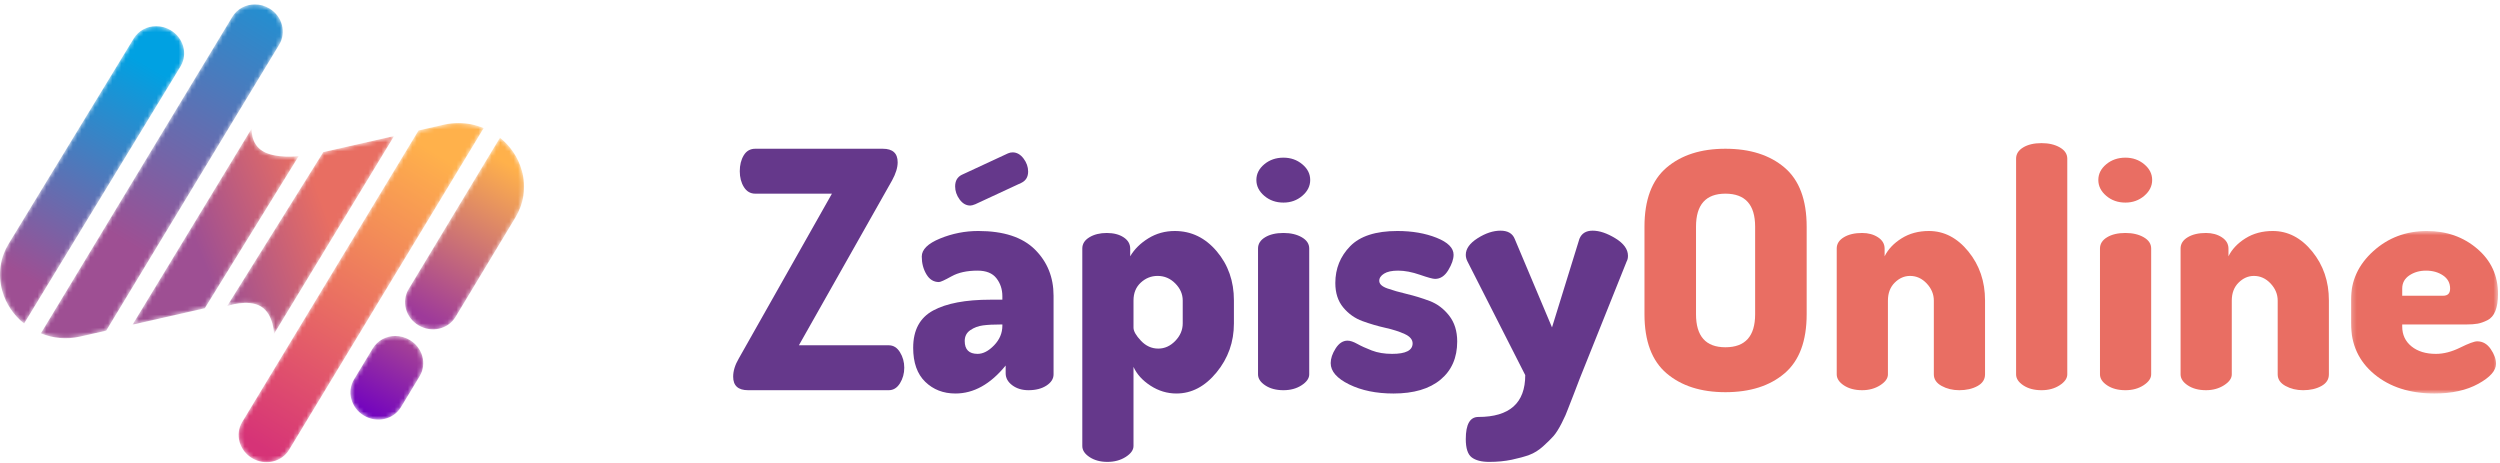 <svg height="105" viewBox="0 0 567 105" width="567" xmlns="http://www.w3.org/2000/svg" xmlns:xlink="http://www.w3.org/1999/xlink"><linearGradient id="a" x1="73.828%" x2="26.172%" y1="4.774%" y2="95.226%"><stop offset="0" stop-color="#a54295"/><stop offset="1" stop-color="#7000c1"/></linearGradient><linearGradient id="b"><stop offset="0" stop-color="#9e4f93"/><stop offset="1" stop-color="#00a1e2"/></linearGradient><linearGradient id="c" x1="41.48%" x2="86.316%" xlink:href="#b" y1="73.834%" y2="-28.436%"/><linearGradient id="d" x1="32.713%" x2="63.897%" xlink:href="#b" y1="90.905%" y2="7.652%"/><linearGradient id="e" x1="68.931%" x2="25.24%" y1="3.517%" y2="101.07%"><stop offset="0" stop-color="#ffb14b"/><stop offset="1" stop-color="#d63377"/></linearGradient><linearGradient id="f" x1="69.104%" x2="35.069%" y1="7.296%" y2="97.887%"><stop offset="0" stop-color="#ffb14b"/><stop offset="1" stop-color="#9e3a9a"/></linearGradient><linearGradient id="g"><stop offset="0" stop-color="#9e4f93"/><stop offset="1" stop-color="#e86e62"/></linearGradient><linearGradient id="h" x1="36.362%" x2="104.371%" xlink:href="#g" y1="54.934%" y2="22.496%"/><linearGradient id="i" x1="-6.647%" x2="62.563%" xlink:href="#g" y1="75.862%" y2="46.594%"/><mask id="j" fill="#fff"><path d="m.211.565h33.338v36.859h-33.338z" fill="#fff" fill-rule="evenodd"/></mask><mask id="k" fill="#fff"><path d="m5.554 3.184-4.256 7.037c-1.689 2.793-.681 6.472 2.252 8.215 2.934 1.744 6.682.893 8.372-1.902l4.256-7.036c1.689-2.793.681-6.471-2.252-8.214-1.031-.613-2.164-.905-3.272-.906-2.043 0-4.004.995-5.1 2.806" fill="#fff" fill-rule="evenodd"/></mask><mask id="l" fill="#fff"><path d="m43.7 2.983-43.432 71.803c2.726 1.102 5.786 1.433 8.817.744l6.001-1.363 39.238-64.87c1.69-2.794.682-6.472-2.252-8.216-1.031-.612-2.162-.905-3.27-.905-2.043.001-4.006.995-5.102 2.807" fill="#fff" fill-rule="evenodd"/></mask><mask id="m" fill="#fff"><path d="m30.322 2.918-28.393 46.604c-1.841 3.033-2.464 6.793-1.433 10.555.833 3.04 2.629 5.603 4.967 7.478l35.482-58.324c1.69-2.792.682-6.472-2.252-8.215-1.031-.613-2.163-.905-3.27-.905-2.044 0-4.006.995-5.101 2.807" fill="#fff" fill-rule="evenodd"/></mask><mask id="n" fill="#fff"><path d="m46.769.438-5.84 1.326-39.992 66.116c-1.689 2.793-.681 6.471 2.252 8.215 2.934 1.743 6.682.891 8.372-1.901l44.135-72.966c-1.795-.742-3.738-1.149-5.724-1.149-1.06 0-2.133.116-3.203.359" fill="#fff" fill-rule="evenodd"/></mask><mask id="o" fill="#fff"><path d="m1.681 34.75c-1.69 2.794-.681 6.472 2.252 8.215 2.933 1.744 6.682.892 8.372-1.901l13.601-22.584c1.855-3.04 2.487-6.813 1.452-10.589-.832-3.04-2.628-5.604-4.967-7.479z" fill="#fff" fill-rule="evenodd"/></mask><mask id="p" fill="#fff"><path d="m.061 44.81 16.382-3.722 21.295-34.501s-5.176.634-8.11-1.109c-2.933-1.743-2.514-5.204-2.514-5.204z" fill="#fff" fill-rule="evenodd"/></mask><mask id="q" fill="#fff"><path d="m22.328 3.671-21.808 34.911s4.7-1.66 7.633.083c2.934 1.743 2.99 6.231 2.99 6.231l27.229-44.869z" fill="#fff" fill-rule="evenodd"/></mask><g fill="none" fill-rule="evenodd"><g transform="translate(166 31.824)"><g fill="#65388b"><path d="m.283 53.603c0-1.298.424-2.672 1.273-4.12l21.126-37.383h-17.379c-1.1 0-1.961-.499-2.585-1.498-.625-.998-.936-2.197-.936-3.595 0-1.399.299-2.597.898-3.597.6-.998 1.473-1.498 2.623-1.498h28.917c2.247 0 3.371 1.024 3.371 3.072 0 1.199-.425 2.573-1.274 4.12l-21.126 37.382h20.377c1.049 0 1.898.524 2.547 1.574.648 1.049.974 2.223.974 3.521 0 1.299-.326 2.472-.974 3.521-.649 1.048-1.498 1.572-2.547 1.572h-31.913c-2.248 0-3.372-1.022-3.372-3.071"/><path d="m52.798 45.518c0 1.944.974 2.916 2.921 2.916 1.248 0 2.497-.647 3.746-1.944 1.248-1.296 1.873-2.78 1.873-4.447v-.276h-.299c-1.648 0-3.01.069-4.083.208-1.075.14-2.036.499-2.885 1.077-.85.578-1.273 1.4-1.273 2.466m-2.172-35.065c0-1.249.498-2.123 1.498-2.623l10.487-4.869c.35-.15.7-.226 1.05-.226.948 0 1.772.464 2.472 1.387.699.924 1.048 1.91 1.048 2.959 0 1.199-.499 2.048-1.498 2.547l-10.488 4.87c-.5.2-.874.299-1.124.299-.949 0-1.76-.461-2.435-1.385-.673-.925-1.01-1.911-1.01-2.959m-9.515 36.591c0-3.992 1.51-6.806 4.532-8.443 3.022-1.634 7.354-2.453 12.998-2.453h2.697v-.785c0-1.569-.449-2.929-1.348-4.081-.9-1.151-2.323-1.726-4.271-1.726-2.397 0-4.37.431-5.918 1.295s-2.498 1.294-2.847 1.294c-1.198 0-2.148-.586-2.846-1.763-.7-1.175-1.049-2.514-1.049-4.016 0-1.595 1.386-2.961 4.158-4.096 2.771-1.135 5.656-1.705 8.652-1.705 5.743 0 10.026 1.399 12.848 4.196 2.821 2.797 4.233 6.293 4.233 10.487v17.831c0 1-.537 1.848-1.61 2.546-1.075.701-2.436 1.049-4.084 1.049-1.449 0-2.672-.373-3.67-1.119-1-.747-1.499-1.653-1.499-2.721v-1.758c-3.446 4.232-7.242 6.348-11.387 6.348-2.747 0-5.032-.884-6.855-2.654-1.823-1.769-2.734-4.344-2.734-7.726"/><path d="m91.079 42.484c0 .793.562 1.783 1.686 2.971 1.124 1.187 2.434 1.781 3.933 1.781 1.448 0 2.734-.58 3.858-1.745 1.124-1.163 1.686-2.487 1.686-3.973v-5.195c0-1.435-.562-2.723-1.686-3.86-1.124-1.138-2.461-1.709-4.008-1.709-1.449 0-2.723.509-3.821 1.522-1.099 1.015-1.648 2.363-1.648 4.047zm-11.612 26.852v-44.8c0-1.049.536-1.898 1.611-2.546 1.073-.649 2.384-.974 3.933-.974 1.548 0 2.821.327 3.82.981.999.655 1.499 1.511 1.499 2.568v1.736c.948-1.609 2.322-2.966 4.12-4.075 1.798-1.107 3.795-1.66 5.994-1.66 3.745 0 6.916 1.536 9.514 4.607 2.596 3.072 3.895 6.78 3.895 11.125v5.244c0 4.195-1.311 7.892-3.933 11.087-2.622 3.197-5.655 4.795-9.102 4.795-2.097 0-4.058-.591-5.881-1.774-1.823-1.182-3.108-2.603-3.858-4.264v17.943c0 .899-.587 1.725-1.76 2.476-1.175.751-2.56 1.127-4.158 1.127-1.599 0-2.947-.364-4.045-1.087-1.099-.724-1.649-1.561-1.649-2.509z"/><path d="m119.321 53.078v-28.543c0-1.049.536-1.897 1.611-2.546 1.073-.649 2.458-.974 4.157-.974 1.649 0 3.034.325 4.158.974 1.123.649 1.686 1.497 1.686 2.546v28.543c0 .898-.575 1.723-1.723 2.473-1.15.749-2.523 1.123-4.121 1.123-1.648 0-3.022-.361-4.12-1.086-1.099-.724-1.648-1.56-1.648-2.51m1.423-40.486c-1.198-1.021-1.798-2.221-1.798-3.598 0-1.378.6-2.567 1.798-3.564 1.199-.998 2.646-1.497 4.345-1.497 1.649 0 3.071.499 4.271 1.497 1.198.997 1.797 2.186 1.797 3.564 0 1.377-.599 2.577-1.797 3.598-1.2 1.02-2.622 1.53-4.271 1.53-1.699 0-3.146-.51-4.345-1.53"/><path d="m135.801 50.531c0-1.049.375-2.159 1.124-3.334.749-1.173 1.648-1.761 2.697-1.761.599 0 1.335.245 2.21.734.873.488 1.972.987 3.296 1.498 1.323.51 2.859.765 4.607.765 3.097 0 4.646-.792 4.646-2.378 0-.862-.6-1.572-1.798-2.125-1.199-.551-2.66-1.02-4.384-1.404-1.722-.384-3.445-.889-5.169-1.515-1.723-.624-3.184-1.656-4.382-3.098-1.199-1.44-1.798-3.289-1.798-5.548 0-3.269 1.124-6.052 3.371-8.352 2.247-2.298 5.818-3.448 10.713-3.448 3.346 0 6.304.513 8.877 1.536 2.573 1.024 3.859 2.311 3.859 3.858 0 1-.401 2.161-1.199 3.484-.799 1.324-1.797 1.984-2.997 1.984-.5 0-1.648-.31-3.446-.936-1.798-.624-3.445-.936-4.944-.936-1.399 0-2.461.228-3.184.685-.725.456-1.086.996-1.086 1.621 0 .721.611 1.297 1.835 1.729s2.697.853 4.42 1.262c1.724.408 3.446.936 5.169 1.585 1.723.648 3.196 1.753 4.42 3.315 1.224 1.561 1.836 3.517 1.836 5.871 0 3.678-1.262 6.565-3.783 8.658-2.524 2.096-6.081 3.143-10.676 3.143-3.896 0-7.242-.688-10.039-2.061s-4.195-2.983-4.195-4.832"/><path d="m166.44 67.758c0-3.344.948-5.016 2.847-5.016 7.091 0 10.638-3.162 10.638-9.488l-13.11-25.795c-.251-.495-.375-.99-.375-1.484 0-1.383.899-2.642 2.697-3.78 1.798-1.136 3.522-1.704 5.17-1.704 1.649 0 2.721.618 3.221 1.852l8.466 20.09 6.217-20.09c.5-1.234 1.499-1.852 2.998-1.852 1.546 0 3.27.58 5.169 1.741 1.896 1.162 2.846 2.484 2.846 3.966 0 .501-.101.926-.3 1.275l-10.638 26.556c-.25.699-.7 1.875-1.348 3.524l-1.349 3.451c-.251.75-.712 1.787-1.385 3.113-.675 1.326-1.3 2.312-1.873 2.964-.575.649-1.362 1.424-2.36 2.325-1 .899-2.049 1.549-3.147 1.952-1.099.398-2.423.76-3.97 1.086-1.549.324-3.247.488-5.095.488-1.749 0-3.071-.342-3.97-1.019-.9-.68-1.349-2.065-1.349-4.155"/></g><path d="m218.656 39.444c0 4.995 2.222 7.492 6.667 7.492 4.495 0 6.742-2.497 6.742-7.492v-19.853c0-4.993-2.247-7.492-6.742-7.492-4.445 0-6.667 2.499-6.667 7.492zm-11.688 0v-19.853c0-6.092 1.674-10.563 5.02-13.409 3.346-2.847 7.791-4.27 13.335-4.27 5.594 0 10.063 1.423 13.41 4.27 3.345 2.846 5.02 7.317 5.02 13.409v19.853c0 6.094-1.675 10.563-5.02 13.41-3.347 2.847-7.816 4.27-13.41 4.27-5.544 0-9.989-1.423-13.335-4.27s-5.02-7.316-5.02-13.41z" fill="#e96e63"/><path d="m250.569 53.078v-28.543c0-1.049.535-1.897 1.611-2.546 1.073-.649 2.458-.974 4.158-.974 1.397 0 2.596.328 3.595.981.999.655 1.499 1.511 1.499 2.568v1.737c.798-1.61 2.084-2.967 3.859-4.076 1.771-1.106 3.832-1.66 6.18-1.66 3.446 0 6.429 1.549 8.952 4.644 2.521 3.098 3.783 6.793 3.783 11.089v16.78c0 1.15-.574 2.036-1.723 2.659-1.149.626-2.523.937-4.12.937-1.499 0-2.835-.324-4.009-.971-1.174-.646-1.76-1.519-1.76-2.614v-16.733c0-1.444-.537-2.738-1.611-3.884-1.074-1.145-2.335-1.718-3.783-1.718-1.299 0-2.46.511-3.483 1.531-1.024 1.021-1.536 2.377-1.536 4.071v16.733c0 .896-.588 1.718-1.76 2.466-1.175.746-2.536 1.119-4.083 1.119-1.649 0-3.023-.361-4.122-1.086-1.098-.724-1.647-1.56-1.647-2.51" fill="#e96e63"/><path d="m291.249 53.078v-48.919c0-1.049.535-1.897 1.61-2.547 1.074-.649 2.459-.974 4.159-.974 1.647 0 3.033.325 4.157.974 1.123.65 1.685 1.498 1.685 2.547v48.919c0 .898-.574 1.723-1.722 2.473-1.151.749-2.524 1.123-4.12 1.123-1.649 0-3.024-.361-4.123-1.086-1.098-.724-1.646-1.56-1.646-2.51" fill="#e96e63"/><path d="m310.276 53.078v-28.543c0-1.049.535-1.897 1.61-2.546 1.074-.649 2.46-.974 4.159-.974 1.647 0 3.033.325 4.158.974 1.122.649 1.684 1.497 1.684 2.546v28.543c0 .898-.574 1.723-1.722 2.473-1.151.749-2.524 1.123-4.12 1.123-1.649 0-3.023-.361-4.122-1.086-1.098-.724-1.647-1.56-1.647-2.51m1.423-40.486c-1.198-1.021-1.798-2.221-1.798-3.598 0-1.378.6-2.567 1.798-3.564 1.198-.998 2.647-1.497 4.346-1.497 1.647 0 3.071.499 4.269 1.497 1.199.997 1.798 2.186 1.798 3.564 0 1.377-.599 2.577-1.798 3.598-1.198 1.02-2.622 1.53-4.269 1.53-1.699 0-3.148-.51-4.346-1.53" fill="#e96e63"/><path d="m328.555 53.078v-28.543c0-1.049.535-1.897 1.611-2.546 1.073-.649 2.459-.974 4.158-.974 1.397 0 2.596.328 3.595.981.999.655 1.499 1.511 1.499 2.568v1.737c.798-1.61 2.084-2.967 3.858-4.076 1.772-1.106 3.833-1.66 6.181-1.66 3.446 0 6.429 1.549 8.952 4.644 2.52 3.098 3.783 6.793 3.783 11.089v16.78c0 1.15-.574 2.036-1.723 2.659-1.149.626-2.523.937-4.12.937-1.499 0-2.835-.324-4.009-.971-1.174-.646-1.76-1.519-1.76-2.614v-16.733c0-1.444-.537-2.738-1.611-3.884-1.074-1.145-2.335-1.718-3.783-1.718-1.299 0-2.46.511-3.483 1.531-1.024 1.021-1.536 2.377-1.536 4.071v16.733c0 .896-.588 1.718-1.76 2.466-1.175.746-2.536 1.119-4.083 1.119-1.649 0-3.023-.361-4.122-1.086-1.098-.724-1.647-1.56-1.647-2.51" fill="#e96e63"/><path d="m11.822 15.248h9.29c1.049 0 1.573-.542 1.573-1.626 0-1.265-.538-2.259-1.61-2.982-1.074-.723-2.359-1.085-3.858-1.085-1.45 0-2.71.362-3.784 1.085s-1.611 1.717-1.611 2.982zm-11.611 6.293v-5.469c0-4.244 1.685-7.89 5.056-10.937 3.371-3.046 7.428-4.57 12.174-4.57 4.444 0 8.24 1.34 11.387 4.021 3.146 2.681 4.721 6.098 4.721 10.256 0 1.589-.201 2.879-.601 3.871-.399.993-.999 1.688-1.797 2.086-.8.397-1.536.657-2.211.781-.674.124-1.561.187-2.659.187h-14.459v.453c0 1.87.699 3.373 2.098 4.509 1.398 1.136 3.246 1.705 5.544 1.705 1.748 0 3.584-.474 5.506-1.424 1.922-.948 3.208-1.423 3.858-1.423 1.248 0 2.272.588 3.072 1.761.798 1.173 1.198 2.285 1.198 3.333 0 1.548-1.336 3.059-4.007 4.532-2.673 1.473-5.983 2.211-9.927 2.211-5.594 0-10.151-1.461-13.672-4.384-3.521-2.921-5.281-6.754-5.281-11.499z" fill="#e96e63" mask="url(#j)" transform="translate(367 20)"/></g><path d="m5.554 3.184-4.256 7.037c-1.689 2.793-.681 6.472 2.252 8.215 2.934 1.744 6.682.893 8.372-1.902l4.256-7.036c1.689-2.793.681-6.471-2.252-8.214-1.031-.613-2.164-.905-3.272-.906-2.043 0-4.004.995-5.1 2.806" fill="url(#a)" mask="url(#k)" transform="translate(79 75.824)"/><path d="m43.7 2.983-43.432 71.803c2.726 1.102 5.786 1.433 8.817.744l6.001-1.363 39.238-64.87c1.69-2.794.682-6.472-2.252-8.216-1.031-.612-2.162-.905-3.27-.905-2.043.001-4.006.995-5.102 2.807" fill="url(#c)" mask="url(#l)" transform="translate(9 .824)"/><path d="m30.322 2.918-28.393 46.604c-1.841 3.033-2.464 6.793-1.433 10.555.833 3.04 2.629 5.603 4.967 7.478l35.482-58.324c1.69-2.792.682-6.472-2.252-8.215-1.031-.613-2.163-.905-3.27-.905-2.044 0-4.006.995-5.101 2.807" fill="url(#d)" mask="url(#m)" transform="translate(0 5.824)"/><path d="m46.769.438-5.84 1.326-39.992 66.116c-1.689 2.793-.681 6.471 2.252 8.215 2.934 1.743 6.682.891 8.372-1.901l44.135-72.966c-1.795-.742-3.738-1.149-5.724-1.149-1.06 0-2.133.116-3.203.359" fill="url(#e)" mask="url(#n)" transform="translate(54 27.824)"/><path d="m1.681 34.75c-1.69 2.794-.681 6.472 2.252 8.215 2.933 1.744 6.682.892 8.372-1.901l13.601-22.584c1.855-3.04 2.487-6.813 1.452-10.589-.832-3.04-2.628-5.604-4.967-7.479z" fill="url(#f)" mask="url(#o)" transform="translate(91 30.824)"/><path d="m.061 44.81 16.382-3.722 21.295-34.501s-5.176.634-8.11-1.109c-2.933-1.743-2.514-5.204-2.514-5.204z" fill="url(#h)" mask="url(#p)" transform="translate(30 28.824)"/><path d="m22.328 3.671-21.808 34.911s4.7-1.66 7.633.083c2.934 1.743 2.99 6.231 2.99 6.231l27.229-44.869z" fill="url(#i)" mask="url(#q)" transform="translate(51 30.824)"/></g></svg>